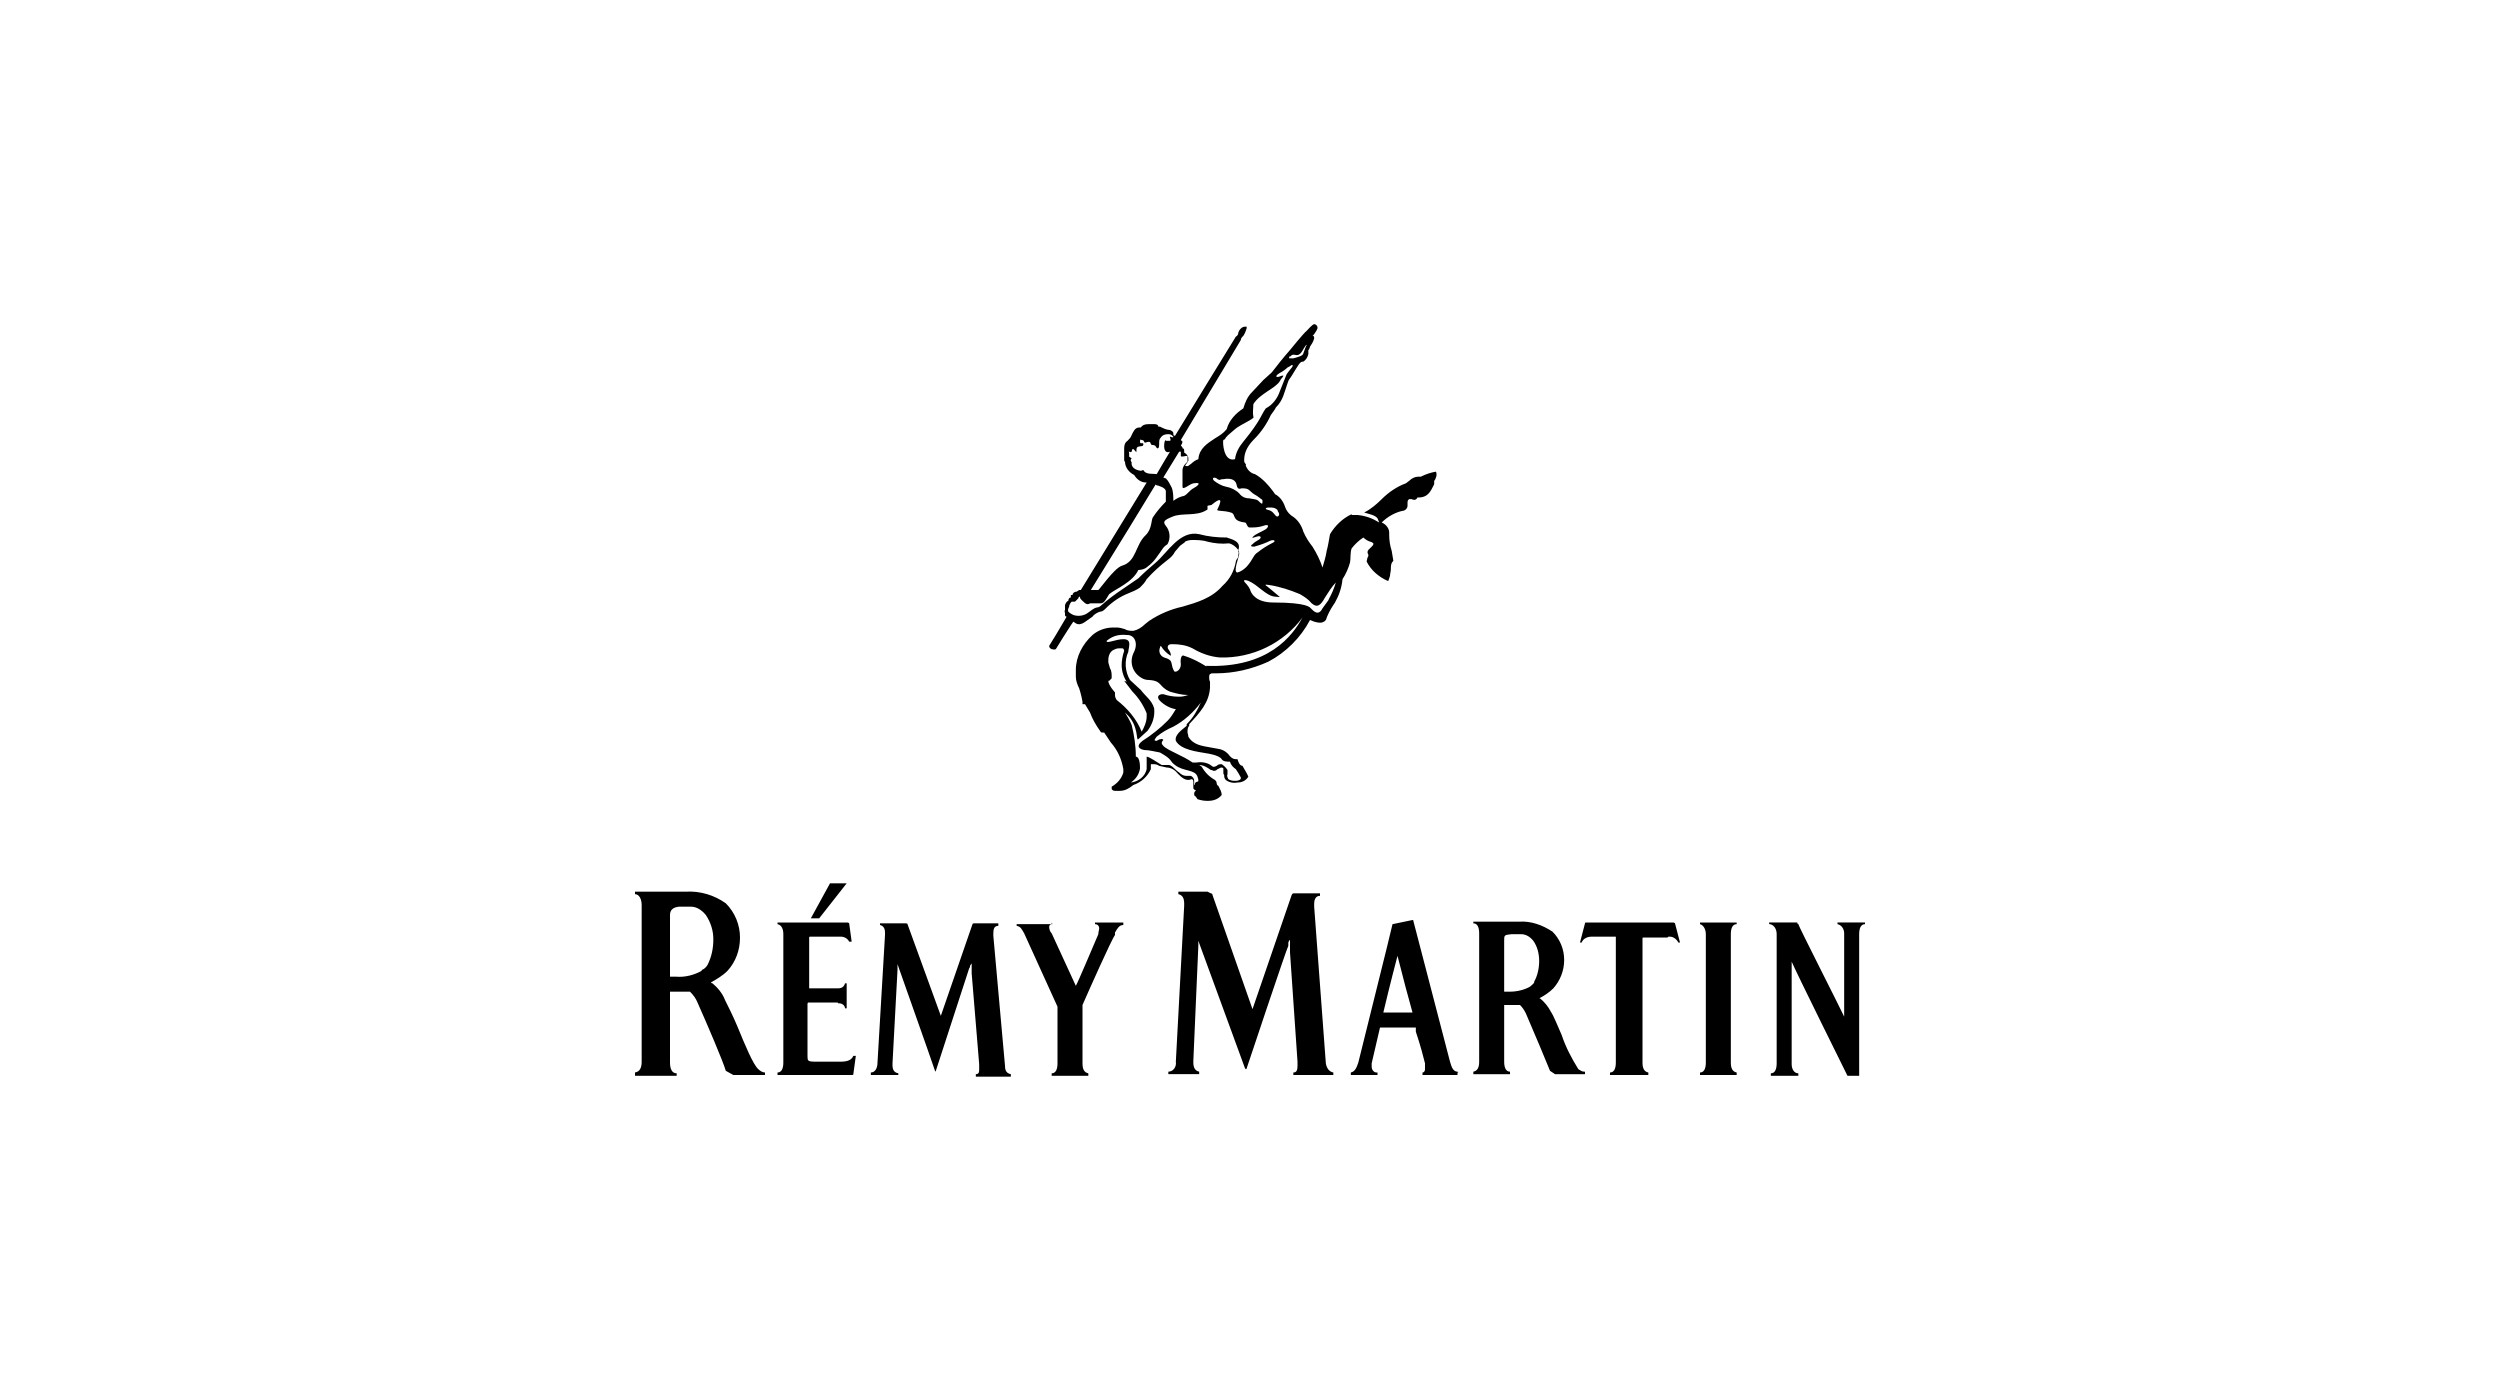 <svg xmlns="http://www.w3.org/2000/svg" id="Layer_1" viewBox="0 0 300 168"><defs><style>      .st0 {        fill-rule: evenodd;      }    </style></defs><g id="Remy_Martin"><path class="st0" d="M91,128.3c-.6-.5-1.6-2.9-2.5-5.1-.5-1.2-1.1-2.4-1.5-3.2-.3-.8-.9-1.5-1.5-2,0,0-.1,0-.2-.1.7-.4,1.4-.8,2-1.4,1-1.1,1.5-2.5,1.5-4,0-1.5-.6-3-1.7-4.1-1.4-1-3.1-1.5-4.8-1.4h-6.1v.3h0c.5,0,.8.6.8,1.3v18.8c0,.7-.2,1.2-.8,1.3h0v.4h5v-.3h0c-.6,0-.8-.6-.8-1.3v-8.5h2.4c.4.4.7.8.9,1.3,1.2,2.7,3,6.9,3.4,8.2l.9.5h3.8v-.3c-.3,0-.6-.2-.8-.4M84.2,116.5c-.9.5-2,.8-3.1.7h-.7v-7.4q0-.9,1.1-1h.7c.2,0,.5,0,.7,0,.7,0,1.3.4,1.8,1,.6.9.9,1.9.9,2.9,0,1.1-.2,2.1-.7,3.1-.2.3-.4.5-.7.6M190.1,128.6c-.3,0-.5-.2-.7-.3-.8-1.3-1.5-2.6-2-4.1-.5-1.1-.9-2.2-1.3-2.8-.3-.6-.8-1.2-1.3-1.6h-.1c.6-.3,1.2-.7,1.7-1.2.8-.9,1.3-2.1,1.3-3.4,0-1.3-.5-2.5-1.4-3.4-1.2-.8-2.6-1.3-4-1.2h-5.5v.2h0c.5,0,.7.5.7,1.2v15.4c0,.7-.2,1.1-.7,1.2h0v.3h4.4v-.3h0c-.5,0-.7-.5-.7-1.2v-6.8h1.9c.3.3.5.6.7,1,1,2.3,2.5,5.9,2.9,6.9l.6.4h3.6v-.3h0ZM184.1,117.9c-.1.2-.3.3-.5.5-.7.4-1.6.6-2.4.6h-.7v-6.1c0-.7,0-.7.9-.8h.6c.2,0,.4,0,.5,0,.6,0,1.1.3,1.5.8.5.7.7,1.6.7,2.4,0,.9-.2,1.8-.6,2.5M174.9,128.6c-.5,0-.7-.5-.9-1.2h0c-1-3.9-4.1-15.7-4.4-16.9,0-.1,0-.1-.1-.1h0l-2.4.5h0c-.3,1.4-3.4,13.7-4.1,16.6-.2.6-.4,1.1-.9,1.2h0v.3h3.2v-.3h-.1c-.4,0-.6-.4-.6-.7,0,0,0,0,0,0,0-.1,0-.3,0-.4l1-4.3h4.3v.5c.6,1.8.9,3,1.1,3.8,0,0,0,.2,0,.3,0,.1,0,.3,0,.4,0,.2-.1.4-.3.4h0v.3h4.2v-.3h.1ZM166,121.5c.8-3.4,1.7-6.8,1.7-6.8h0c.7,2.8,1.3,5,1.8,6.8h-3.4ZM100.5,120.3h-3.5c0,0-.1,0-.1.2h0v6.2c0,.6,0,.7,1,.7h3c.8,0,1.3-.2,1.5-.7h0c0,0,.3,0,.3,0l-.3,2.2c0,0,0,.1-.1.1h-9v-.3h0c.5,0,.7-.5.7-1.2v-15.4c0-.6-.2-1.1-.7-1.2h0v-.2h8.4c0,0,.1,0,.2.1l.3,2.2h-.3c-.2-.4-.6-.6-1-.6h-3.7c0,0-.1,0-.1.1v6.1h3.5c.4,0,.7-.2.8-.6h.2v3h-.2c0-.3-.3-.6-.7-.6h-.1M200.1,112.5h-2.9c0,0-.1,0-.1.1v14.9c0,.7.2,1.1.7,1.2h0v.3h-4.6v-.3h0c.5,0,.7-.5.7-1.2v-15c0,0,0,0,0-.1h-2.9c-.5,0-1,.2-1.2.7h0c0,0-.2,0-.2,0l.6-2.3c0,0,0-.1.1-.1h10.5c0,0,.1,0,.2.1l.6,2.3h-.2c0,0,0,0,0,0-.2-.4-.6-.7-1-.7h-.2M101.6,106l-3.3,4.2h-1l2.3-4.2h2ZM126.2,110.7v.2h0c-.2,0-.3.2-.3.3,0,0,0,0,0,0h0c0,.3.1.6.3.8h0c0,0,2.9,6.3,2.9,6.3h0c.2-.3,2.1-4.8,2.7-6.2h0c0-.3.1-.5.1-.7,0-.3-.2-.5-.5-.5,0,0,0,0,0,0h0v-.2h3.4v.3h0c-.5,0-.7.4-1,.9v.3c-.4.5-3.2,6.8-3.9,8.4v7c0,.7.2,1.1.7,1.2h0v.3h-4.4v-.3h0c.5,0,.7-.5.7-1.2v-6.8l-4-8.8c-.3-.5-.4-.8-.9-.9h0v-.2h4.3M145.3,107.2c0,0,.2,0,.2.2l4.8,13.7,4.7-13.7c0,0,.1-.2.2-.2h3.2v.3h0c-.5,0-.7.4-.7,1v.3l1.4,18.8c.1.6.4,1,.9,1.1h0v.3h-4.8v-.3h0c.4,0,.5-.3.5-.8,0-.2,0-.3,0-.5h0c0,0-.9-13.1-.9-13.1v-1.5c-.1,0-.2.3-.2.3v.4c-.1,0-5,14.7-5,14.7,0,0,0,.1-.1.1,0,0,0,0,0,0,0,0,0,0-.1-.1l-5.6-15.3v.6l-.6,13.8h0c0,.1,0,.2,0,.2,0,.6.2,1,.7,1.1h0v.3h-3.7v-.3h0c.6,0,1-.6.9-1.2h0c0,0,1-18.7,1-18.7v-.3c0-.6-.2-1-.7-1.1h0v-.3h3.5M108.7,110.8c0,0,.2,0,.2.1l4,11,3.8-11c0,0,0-.1.2-.1h2.9v.3c-.5,0-.6.4-.6.9v.3h0l1.4,15.6c0,.6.2.9.7,1h0v.3h-4.2v-.3h0c.4,0,.4-.3.4-.6,0-.2,0-.4,0-.6h0l-.9-10.9v-1.2c0,0-.2.3-.2.3,0,.1,0,.2-.1.3l-4,12.3c0,0,0,.1,0,.1,0,0,0,0,0,0,0,0,0,0-.1-.1-.7-2.1-4.2-11.9-4.5-12.8v.7l-.6,11.2v.2c0,.6.2.9.7,1h0v.2h-3.3v-.3h0c.5,0,.8-.5.8-1.2h0l.9-15.3v-.3c0-.5-.2-.8-.6-.9h0v-.2h3.1M215.6,110.8c0,0,.2,0,.2.1,0,.2,5.1,10.2,5.5,11.1v-10c0-.5-.3-1-.8-1.1h0v-.2h3.3v.2h0c-.5,0-.7.5-.7,1.2v17h-1.4s-6.2-12.5-6.7-13.7v12.3c0,.6.3,1.1.8,1.1h0v.3h-3.3v-.3h0c.5,0,.7-.5.7-1.2v-15.5c0-.6-.3-1.1-.8-1.2h-.1v-.2h3.4M208.4,110.7v.2c-.5,0-.7.5-.7,1.2v15.4c0,.7.2,1.1.7,1.2v.3h-4.4v-.3h0c.5,0,.7-.5.7-1.2v-15.4c0-.6-.3-1.1-.7-1.2h0v-.2h4.5ZM128.5,71.7c-.2,0-.3.2-.3.4-.1,0-.3.2-.4.5v.6c-.1.1,0,.3,0,.4,0,0,0,.1,0,.2,0,.2.2.2.2.2l-1.3,2.2-.8,1.3c0,.2.1.3.3.4.1,0,.3.1.5,0l.8-1.3s1.2-1.9,1.3-2l.3.2c.3.2.7.1,1-.1.3-.2.7-.5,1-.7.2-.3.6-.5.9-.6.3,0,.5-.2.7-.4.8-.8,1.7-1.4,2.7-1.8.5-.2,1-.4,1.4-.7.3-.3.6-.6.8-1,.8-.9,1.6-1.6,2.5-2.3.4-.3.7-.6.9-1,.2-.2.4-.5.6-.7l.4-.3c0,0,.2-.1.2-.2.2-.1.5-.2.8-.2.6,0,1.3,0,1.9.2.8.2,1.7.3,2.6.2.4.1.8.4,1.1.8v.2c.1,0,0,.4,0,.4,0,0,0,.3-.1.4-.1.1-.2.3-.2.4-.2,1.1-.7,2.1-1.6,2.9-1.3,1.5-3.1,2-4.8,2.5-1.4.3-2.8.9-4,1.7l-.5.4c-.4.4-.9.7-1.4.8-.3,0-.7,0-1-.2-.3-.1-.7-.2-1-.2h-.4c-.9,0-1.8.3-2.5.9-1.2,1.1-2,2.6-2,4.2v.8c0,.5.2,1,.4,1.4.2.6.4,1.5.4,1.6,0,0,0,.2,0,.3,0,0,.2,0,.3,0h0l.6,1c.3.8.7,1.5,1.2,2.2,0,0,.1.2.2.2h0c0,0,.1,0,.2,0h.1l.8,1.2c.8.9,1.3,2,1.5,3.2v.4c-.2.7-.7,1.3-1.4,1.7,0,0,0,.2,0,.2,0,.2.2.3.4.3.1,0,.3,0,.4,0h.2c.6,0,1.1-.3,1.6-.7.9-.3,1.7-1,2.1-1.9v-.6h.2c.3,0,.5,0,.8.2l.9.2c.5,0,1,.3,1.3.7.5.5,1,1,1.7.7.1,0,.2.1.2.3,0,.1,0,.2,0,.3v.4c0,.1,0,.2.2.3,0,0,.1,0,.1.1-.1,0-.2.2-.2.3,0,.2,0,.3.2.4l.2.3h0c.3.1.7.2,1.1.2h.2c.6,0,1.2-.2,1.6-.7h0c0-.4-.2-.7-.4-1.1-.1,0-.2-.2-.2-.3,0-.2-.1-.3-.2-.4-.7-.4-1.2-.9-1.6-1.6l-.3-.2c.5,0,1,.3,1.4.6,0,0,.2,0,.3.1h0c.2,0,.3,0,.5-.2.1,0,.3-.2.5-.2,0,0,.1,0,.2.1,0,0,0,0,0,0,0,0,0,.2,0,.2,0,.1,0,.2,0,.3,0,.1,0,.2.1.3,0,.2,0,.4.2.6.4.3.9.4,1.4.3h0c.5,0,1-.2,1.3-.7h0c-.2-.5-.5-.9-.7-1.3-.3,0-.5-.4-.6-.8h0c0,0-.2,0-.2,0-.4,0-.7-.3-.9-.6-.3-.3-.6-.5-1-.6l-1.1-.2c-1.1-.2-2.1-.3-2.7-1.3,0-.2-.1-.4-.1-.5,0-.3,0-.6.2-.8v-.2c1.3-1.4,2.4-2.6,2.5-4.4v-.7c-.1-.2-.1-.3-.1-.5,0-.3,0-.4.3-.5h.5c2.2,0,4.3-.5,6.3-1.4,2.1-1.1,3.9-2.9,5-5l.5.2c.4.1,1,.3,1.4-.2.2-.6.5-1.2.9-1.8l.2-.3c.5-.9.8-1.8.9-2.8.4-.6.7-1.3.9-2,.1-.5,0-1.2.2-1.7.4-.5.8-.9,1.4-1.3.2.2.5.4.8.5.1,0,.3.1.4.2,0,0,0,0,0,.1,0,.1-.1.2-.3.4s-.4.3-.4.6h0c0,.1.1.2.1.3,0,.1,0,.2-.1.3,0,.1-.1.3-.1.5h0c.5,1,1.4,1.8,2.5,2.3h.1l.2-.6c0-.3.1-.5.1-.8,0-.4,0-.7.3-1h0c0,0-.2-1.2-.2-1.2-.2-.6-.3-1.3-.3-1.9v-.3c0-.5-.4-1-.9-1.2.7-.7,1.6-1.2,2.5-1.4.3,0,.6-.3.6-.6,0,0,0,0,0,0v-.3c0-.2,0-.4.2-.5,0,0,0,0,.1,0,0,0,.2,0,.2,0,.4.2.6,0,.7-.2h.1c1.2,0,1.5-.8,1.9-1.6v-.4c.2-.2.4-.8.2-1.1h0c0,0,0,0,0,0-.6.1-1.2.3-1.8.6h0c0,0-.3,0-.3,0-.4,0-.8.2-1.1.5l-.4.3c-1.1.4-2.1,1.1-2.9,1.9-.6.6-1.3,1.2-2.1,1.6.6.2,1.3.3,1.6.7,0,0,.2.5.2.5-.8-.5-1.6-.8-2.6-.9h-.7c0-.1,0-.1,0-.1-1.1.5-2,1.4-2.6,2.4-.1.6-.3,1.7-.4,2-.1.7-.3,1.3-.5,2-.3-.9-.7-1.7-1.2-2.5-.4-.5-.8-1.1-1.1-1.8-.2-.7-.6-1.3-1.1-1.7-.5-.3-.9-.7-1.1-1.3-.2-.6-.6-1.2-1.2-1.5l-.2-.3c-.6-.8-1.3-1.6-2.2-2.1-.5-.1-.9-.5-1.1-1v-.2c-.2-.2-.2-.3-.2-.5,0-1,.5-1.8,1.2-2.5.8-.8,1.5-1.8,2-2.9,0,0,.6-.8.6-.9.9-.9,1-1.8,1.4-2.9.2-.6.2-.4.5-.9.8-1.3,1-1.7,1.3-1.7h.1c.3-.2.5-.5.6-.9v-.5c.1,0,.2-.4.2-.4.2-.3.4-.6.5-1h0c0-.1,0-.2-.1-.3h-.1l.2-.2c.1-.2.4-.5.4-.8,0-.2-.2-.4-.4-.4h0c-.2,0-.9.8-.9.8-.3.2-2,2.3-2,2.3-.8.9-1.5,1.8-2.2,2.7l-1,.9-1.4,1.5c-.5.5-.8,1.2-1,1.9-.9.6-1.7,1.4-2,2.5-.4.5-.9.8-1.4,1.1-.9.6-1.9,1.2-2,2.5-.3.1-.6.3-.8.5l-.4.3c-.2.1-.2,0-.4,0,.1-.2.3-.4.4-.6,0,0,0-.2,0-.3,0-.3-.2-.5-.5-.7v-.2c0-.1,0-.3-.2-.3h0c0-.1,0-.2-.2-.3h0s0,0,.1-.2c0,0,.1-.2.1-.3h0l-.2-.2c2.1-3.5,7.2-12,7.2-12,0-.2.1-.3.3-.5.2-.3.3-.6.4-.9,0,0,0-.1,0-.2h-.2c-.4,0-.7.4-.8.7,0,.2-.1.4-.3.5,0,0-7.2,11.7-7.3,11.9-.2,0-.2-.1-.2-.3,0-.2-.2-.3-.4-.4-.4,0-.8-.2-1.2-.4h0c-.2,0-.1,0-.2,0,0-.2-.2-.3-.4-.3h0c0,0-.1,0-.2,0-.2,0-.3,0-.5,0h-.1c-.4,0-.7.1-.9.4h-.2c-.5,0-.7.5-.9.9-.1.3-.3.5-.5.7-.3.2-.4.5-.4.9v.9c0,.1,0,.3,0,.4,0,.1,0,.3.1.3,0,.7.5,1.3,1.1,1.6.3.5.8.9,1.4.9h.1c0,0-7.9,12.9-7.9,12.9h0c0,0-.2,0-.2,0l-.3.2c-.3,0-.5.2-.5.4h-.2ZM152.3,60.9c.4,0,.7,0,1,.3h0c0,.2.2.3.2.5h0c0,.2-.2.4-.4.2s-.4-.6-.9-.7-.3-.3,0-.3M154.8,42.8c.2-.2.3-.3.7-.2s.7-.3.9-.7c.4-.7.5-.6.3-.3l-.3.8c0,.3-.8.5-1.2.6-.1,0-.2,0-.4,0-.1,0-.2,0,0-.3M147,52.7c.1-.3.5-.6,1.2-1.2s2.5-1.3,2.2-1.5c-.1-.5,0-1,0-1.5.8-1.3,2.7-1.9,3.2-2.8.1-.3.9-.9-.1-.5-.3.1-.6,0,0-.4.4-.2.8-.5,1-.7.2-.1.4-.2.5-.3.4,0-.2.5-.6,1.1-.3.7-.5,1.3-.8,2-.3.9-.9,1.7-1.7,2.1-.6.8-.5,1.3-2.7,4-.5.6-.9,1.3-1,2.1-1.4.4-1.5-2.1-1.4-2.3M146.1,57.5c.4.2.2,0,.7,0,1.1-.2,1.5.2,1.6.7s.3.5.6.4c.4,0,.7,0,1,.3.5.5.6.4,1.1.8.2.2.4.2.4.4,0,.4,0,.5-.5,0-.2-.2-.6-.2-1.1-.3-.5,0-.9-.2-1.2-.6-.4-.4-1-.7-1.6-.8-.5-.1-1-.4-1.4-.7-.3-.3-.1-.5.3-.3M141.2,54.2h.5c0,0,0,.1,0,.5,0,.2.5,0,.8,0,0,.2,0,.5,0,.7l-.2.2c-.2.2-.4.5-.4.8,0,.7,0,1.3,0,2,0,.5.8-.3,1.3-.4,1.2-.2.4.4,0,.6s-.7.7-1.1.9c-.5.1-.9.3-1.3.6,0-.5,0-1.1-.2-1.6-.2-.4-.4-.8-.7-1.1-.1,0,0,0-.3-.1l1.9-3.1ZM136.9,56.5c-1.3-.2-1.1-1-1.1-1h0c-.1-.2-.2-.3,0-.5l-.3-.2c0-.1,0-.2,0-.4-.1-.5,0,0,.3-.2,0,.2,0-.2.1-.3s.2.1.4.3-.1-.5.3-.6.6,0,.6-.3-.4.1-.4-.3.1-.2.2-.2c.4,0,.2.4.5.3.8-.3.4.3.8.3.5,0,.4.4.6.4s.2-.3.2-.6c0-.3,0-.5.2-.7.2-.3.5-.4.9-.4.3,0,.4.1.6.3,0,.2-.3,0-.4,0s.2.4,0,.5c-.2,0-.4,0-.5,0,0,0,0,0,0-.1-.2.1-.2.5-.2.8,0,0,0,.9.7.6,0,0-1.1,1.8-1.6,2.7-.5-.1-1.3.1-1.6-.5M138.7,58.2c.4.1,1.1.3,1.2.7,0,.4,0,.9,0,1.3-.6.6-1.1,1.2-1.5,1.8-.3.3-.1,1.4-.9,2.2-1.3,1.2-1.1,3.2-2.9,3.7-.9.3-2.7,2.9-2.8,2.9h-.9c2.3-3.7,7.4-12,7.8-12.7M129,72.2c.1-.1.3-.3.4-.4,0,0,0-.2.2-.2,0,.2,0,.2.3.5.4.4.6.5.9.3.4,0,.7,0,1.1,0,.3,0,.4,0,.6-.2s.4-.6.6-.9c.7-.6,2.8-1.4,3.5-2.9,0,0,.7,0,1.1-.4.4-.3.7-.6,1-1,.9-1.2.8-1.3,1.4-1.7.4-.7.3-1.6-.2-2.2-.4-.5-.2-.7.8-1.1,1.1-.5,2.9,0,4.1-.8,0,0,.1,0,.1-.1,0-.1,0-.3,0-.4.2-.1.4,0,.6-.2.6-.5,1.4-1,.6.6-.2.3.6.1,1.6.4.7.2,0,1,1.7,1.2.2,0,.2.5.5.6.6,0,1.1,0,1.7-.2.8-.3.6.2.3.4s-.8.4-1.3.7c-.5.4-.4.4.2.2s.6.2.2.4c-.2.1-.5.3-.7.5-.3.2-.2.3.2.3.7-.2,1.3-.4,1.9-.7.4-.2.9,0,.2.3-.6.3-1.2.7-1.7,1.1-.5.3-.5.8-1.3,1.7-.3.3-.7.6-1.1.7-.6,0,.2-1.9.2-2.2,0-.2,0-.4-.1-.5.4-1.1-.9-1.3-1.4-1.5-1.1,0-2.2-.1-3.3-.4-2.3-.5-3.8,2.2-5.2,3.4-.7.6-1.4,1.2-2.1,1.9l-1.9,1.3c-.9.6-1.7,1.2-2.5,1.9-.2.2-.4.3-.6.3-.4.1-.7.4-1,.6-.5.4-1.2.5-1.8.3-.2-.1-.4-.2-.6-.4-.1-.2,0-.4.1-.6,0-.1,0-.2.1-.3,0-.1.1-.2.2-.3M134.9,81.7l1,1.3c.7.7,1.3,1.6,1.7,2.6,0,.1,0,.3,0,.4,0,.6-.3,1.3-.6,1.8-.6-1.5-1.7-2.8-3-3.8-.1-.2-.2-.3-.2-.6v-.3c0,0-.4-.5-.4-.5-.2-.3-.4-.6-.4-.9h.1c0,0,.3-.3.3-.3,0,0,0-.2,0-.2,0-.3,0-.7-.2-1l-.2-.7v-.3c0-.5.2-1,.6-1.2.2-.1.4-.2.7-.2.1,0,.3,0,.4,0,.1,0,.2.2.2.3h0c-.2.6-.3,1.2-.3,1.7,0,.7.2,1.4.6,2M143.3,94.4v-.7c0-.3-.2-.5-.4-.6h-.5c0,0-.1,0-.1,0-.3,0-.6-.2-.8-.4-.5-.3-.9-1-1.4-.9h0-.7c-.5-.3-1.5-1-1.8-1,0,0,0,0,0,0v.8c0,.2,0,.5,0,.7-.2.9-1,1.5-1.9,1.6.6-.4,1-1,1.1-1.7,0-1.2-.3-1.4-.5-1.4s0,0,0,0c0-1.3-.2-2.6-.5-3.8-.2-.5-.5-1-.8-1.5l.2.2c1.5,1.4,1.1,3.3,1.4,3l1.1-1c.6-.8.9-1.7.8-2.7-.3-1-1-1.4-1.6-2.2l-1.3-1.2c-.6-1-.7-2.3-.2-3.4,0-.2.1-.5.1-.7.1-.6-.2-.8-.7-.8-.9,0-2.1.6-2,.2.7-.6,1.5-.8,2.4-.7h.1c.8,0,1.3.9.8,2-.6,1.1-.3,2.4.8,3.1.3.2.6.3,1,.3,1.6.1,1.1.8,2.5,1.4.7.2,1.4.4,2.2.4-.3.1-.7.2-1,.2h-.2c-.6,0-1.2-.1-1.8-.3h-.1c-.4,0-.8.3-.3.8.5.5,1.2.9,1.9,1-.3.5-.6,1-1,1.4-.9.9-1.9,1.7-3,2.4-.9.7-.3,1,.2,1.1.6,0,1.3.2,1.9.3,1.6.9,1.1,1,1.8,1.5,1,.8,2.4.5,2.7,1.4s-.1.4-.3.8c0,0,0,.2-.1.2M142.4,86.9v.2c-.3.3-1.5,1-1.3,1.8.6,1.1,2.6,1.3,3.7,1.5,0,0,1.5.2,1.8.7.2.3.6.3,1,.3.1.4.4.7.7.9.2.3.4.6.6,1,.1.5-1.1.5-1.5.2-.1-.2-.2-.4-.1-.6,0-.1,0-.3,0-.5-.2-.3-.4-.5-.7-.7-.2,0-.4,0-.6.2-.2.1-.4.2-.6,0-.5-.4-1.2-.5-1.8-.4h-.5c-1.1-.8-3.1-1.5-3.5-2-.2-.2-.3-.4,0-.7,0,0-.1-.2-.3-.1-.2,0-.3.1-.5.2-.5,0-.1-.3,0-.5.6-.5,1.3-.9,2-1.2,1.3-.7,2.4-1.7,3.3-2.9-.4.9-.9,1.8-1.6,2.5M144.8,80c-.8-.5-1.7-1-2.7-1.3-.3-.2-.5.3-.4,1,0,.4-.2.8-.6.9-.2,0-.2,0-.4-.5-.2-.7,0-.9-1-1.2-.5-.2-.7-.7-.5-1.2,0,0,0,0,0,0,0,0,0-.1.1-.2.3.5.7.9,1.2,1.2,0-.2,0-.4-.3-.8-.1-.1-.2-.6.4-.6.9,0,1.7.1,2.5.5,1,.6,2.1,1,3.3,1.1,3.9.1,7.6-1.7,9.9-4.8-1.2,2.2-4.1,6.1-11.6,5.8M159.5,71.9c-.3.4-.5.7-.8,1.1-.5,1-1.1.3-1.4,0-.1-.1-.4-.7-4.5-.7-2.1,0-2.6-1.1-2.7-1.3-.1-.4-.4-.8-.7-1.1-.2-.2-.2-.4.4-.2,1.2.5,2.1,1.8,3.2,1.9.5,0,.8.2.3-.2s-.8-.7-1.2-1c-.3-.2-.4-.3.2-.2,1.3.2,2.5.6,3.7,1.1.5.3,1,.6,1.4,1.1.7.6,1.1.2,1.6-.7.4-.6.8-1.3,1.3-1.8h0c-.2.7-.5,1.4-.9,2.1"></path></g></svg>